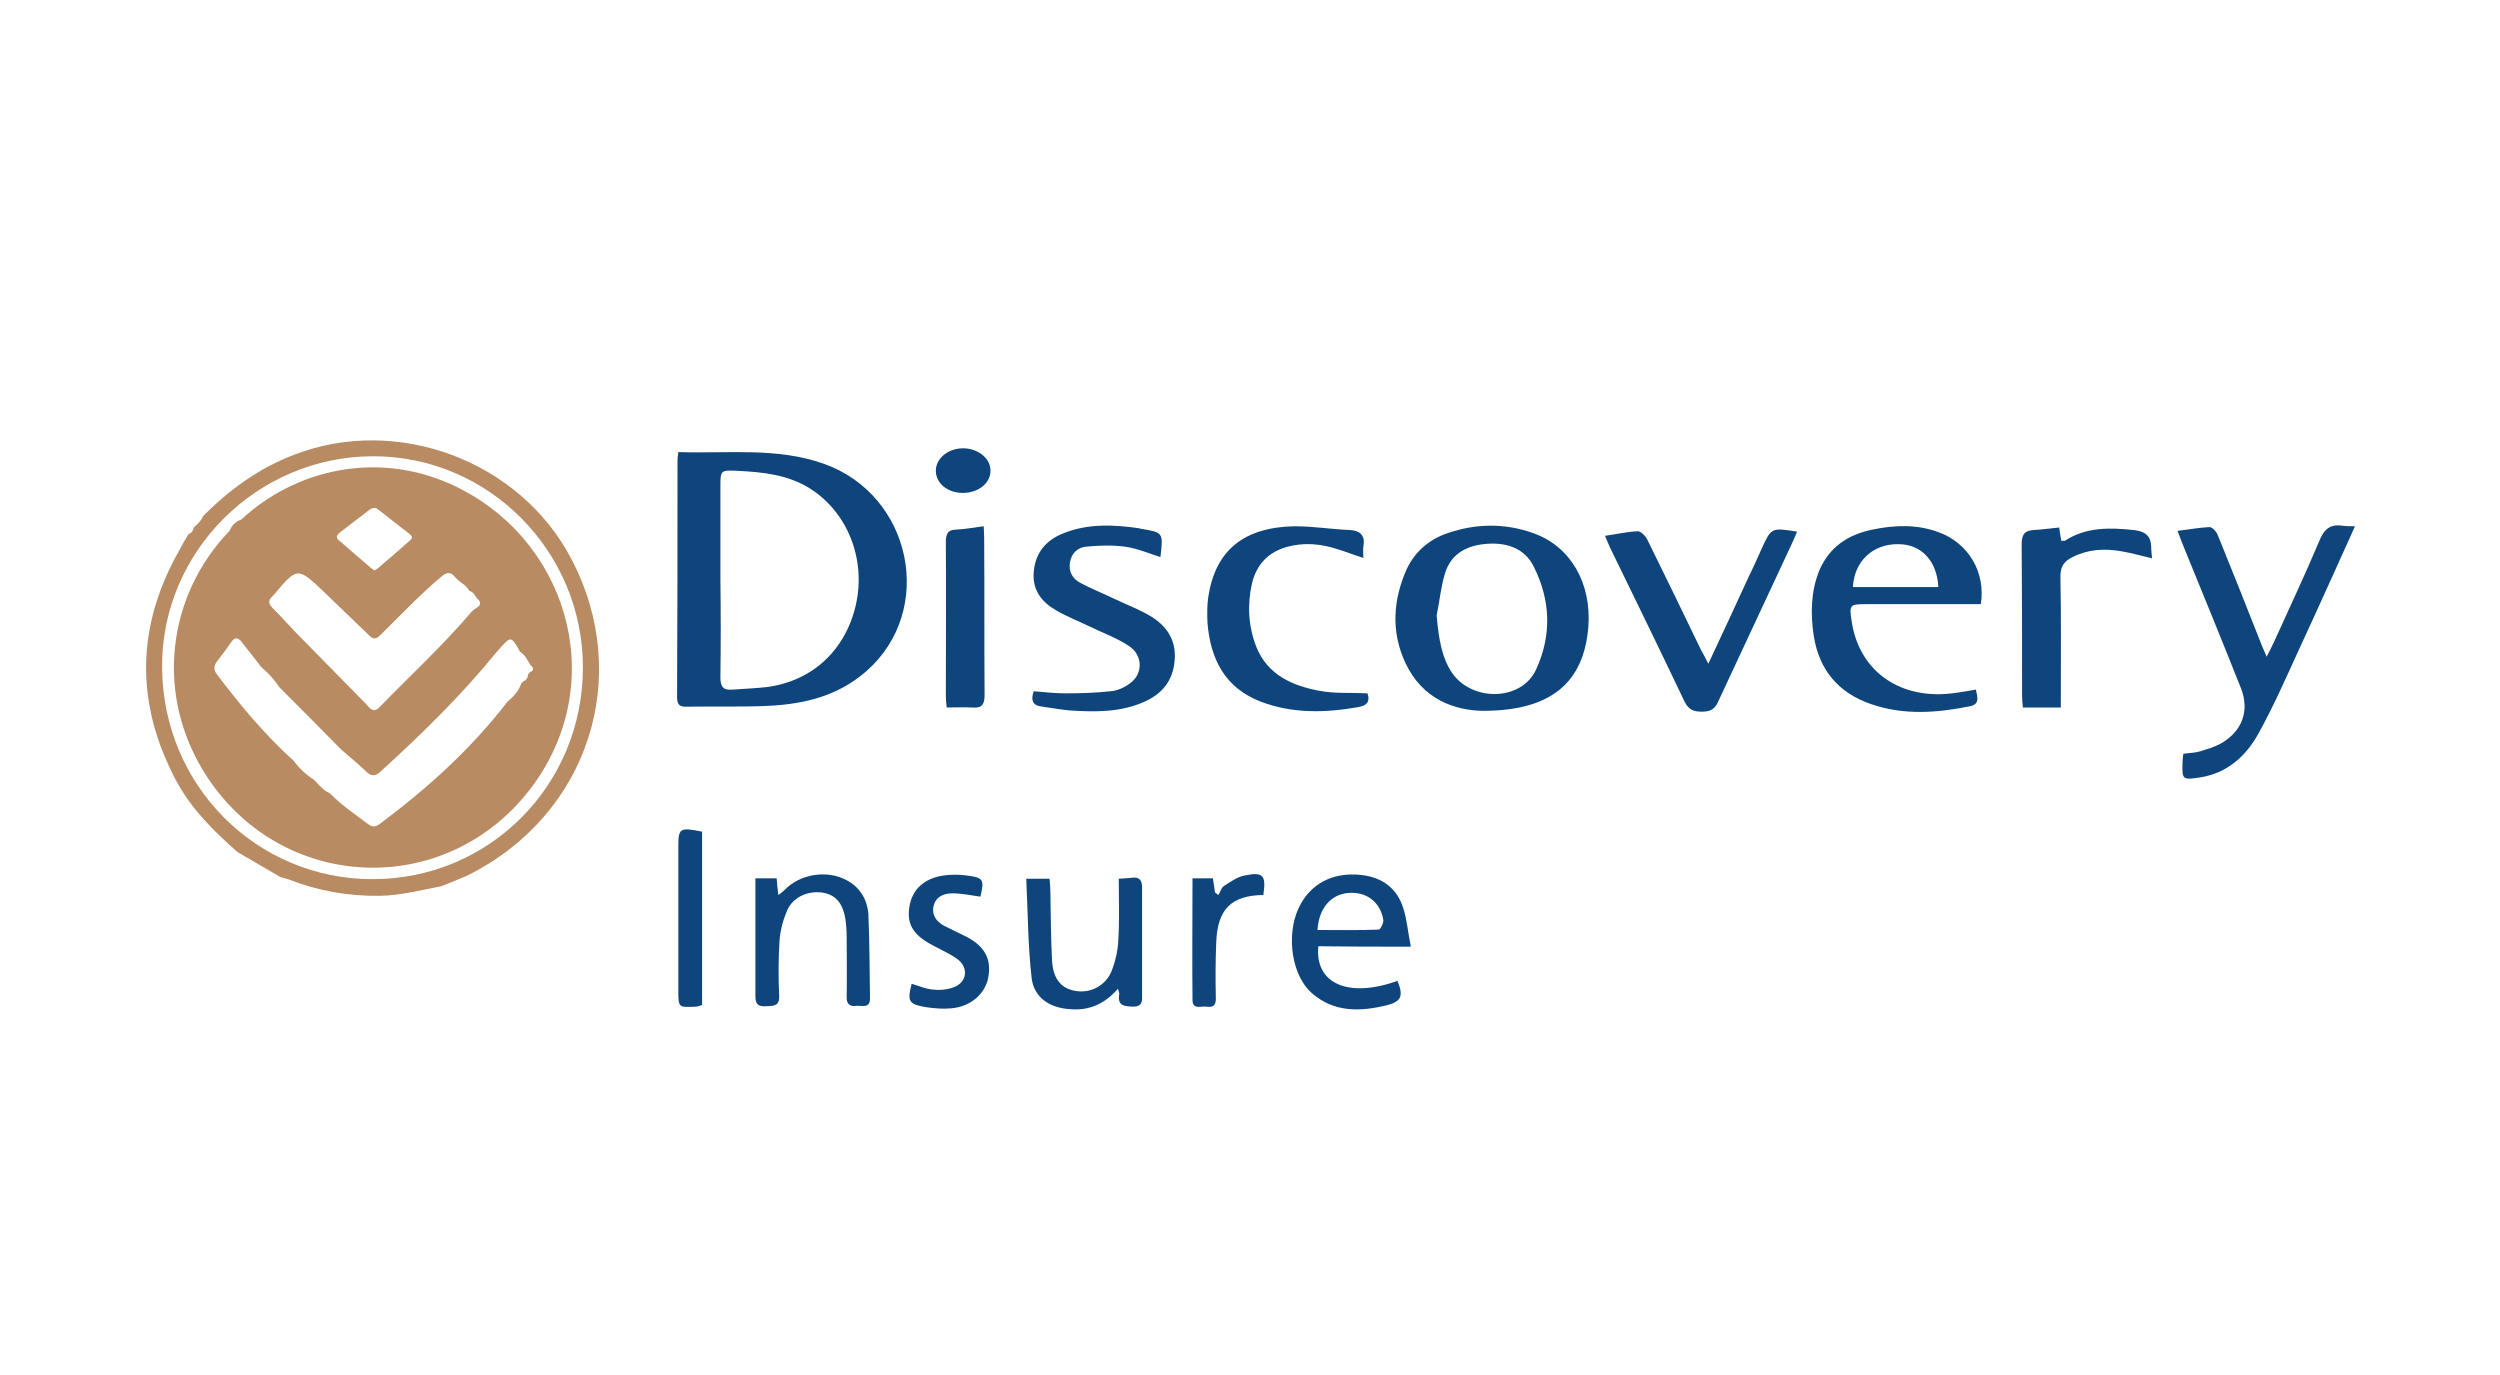 <svg xmlns="http://www.w3.org/2000/svg" xmlns:xlink="http://www.w3.org/1999/xlink" id="Layer_1" x="0px" y="0px" viewBox="2 255.9 600 330" style="enable-background:new 2 255.9 600 330;" xml:space="preserve"><style type="text/css">	.st0{fill:#B88B62;}	.st1{fill:#0E457C;}</style><g>	<g>		<path class="st0" d="M139.1,390c-12.3-23.5-41.7-34.5-66.4-25c-8.5,3.2-15.6,8.4-21.9,14.7c0,0,0,0-0.1,0.1   c-0.4,1.1-1.3,1.9-2.1,2.6c0,0-0.1,0.1-0.1,0.1c0,0,0,0,0,0c-0.1,0.5-0.3,1-0.7,1.3c-0.1,0.1-0.3,0.2-0.5,0.2   c-0.7,1.2-1.4,2.3-2,3.5c-10.6,18.4-11,37-1,55.8c3.6,6.7,8.9,12,14.6,17c0,0,0.1,0,0.1,0.1h0c3.4,2,6.9,4,10.3,6h0c0,0,0,0,0,0   c0.6,0.2,1.2,0.3,1.8,0.5c7.1,2.8,14.4,4.1,22.1,4c5-0.1,9.9-1.4,14.7-2.3c0,0,0,0,0,0c2.2-0.9,4.4-1.7,6.5-2.7   C143.2,451.5,154,418.3,139.1,390z M91.4,466.9c-27.8,0-50.3-22.4-50.5-50.8c-0.2-27.8,22.8-50.7,50.7-50.7   c27.7,0,50.3,22.8,50.3,50.7C141.9,444.3,119.5,466.9,91.4,466.9z"></path>		<path class="st0" d="M69.7,422.7C69.7,422.8,69.7,422.8,69.7,422.7C69.7,422.8,69.7,422.8,69.7,422.7   C69.8,422.7,69.7,422.7,69.7,422.7C69.7,422.7,69.7,422.7,69.7,422.7z"></path>		<path class="st0" d="M110.4,372.2c-18-8.2-37.6-3.6-50.5,8.4c-1.4,0.5-2.3,1.4-2.8,2.7c0,0,0,0,0,0c-14.9,15.4-18.3,39.5-5.3,59.2   c18.7,28.2,58.6,29,78.4,1.5C148.4,418.6,137.8,384.7,110.4,372.2z M83.7,383.6c2.3-1.8,4.6-3.5,6.9-5.3c0.7-0.5,1.4-0.8,2.2-0.1   c2.4,1.9,4.8,3.8,7.3,5.7c0.6,0.5,1.2,1,0.3,1.7c-2.5,2.2-5,4.4-7.6,6.6c-0.3,0.2-0.6,0.4-0.9,0.6c-0.3-0.2-0.7-0.4-0.9-0.6   c-2.5-2.1-4.9-4.3-7.4-6.4C82.4,385,82.8,384.3,83.7,383.6z M67.4,399c0.1-0.1,0.1-0.1,0.2-0.2c5.8-6.9,5.8-6.9,12.3-0.7   c3.5,3.4,7.1,6.8,10.6,10.2c1.1,1.1,1.7,1.1,2.8,0c4.8-4.7,9.4-9.6,14.5-13.9c1.5-1.3,2.4-1.3,3.5,0.1c1,1.2,2.6,1.7,3.3,3.2v0   c0.8,0.2,1.3,0.8,1.7,1.6c2.3,2-0.3,2.4-1.1,3.4c-6.9,8.1-14.7,15.3-22.1,22.9c-1.6,1.7-2.5,0-3.3-0.8   c-5.6-5.7-11.2-11.4-16.8-17.1c-1.9-2-3.7-4-5.6-5.9C66.3,400.7,66.4,399.9,67.4,399z M129.2,417.2L129.2,417.2   c-0.2,0.2-0.3,0.4-0.5,0.6c0,0.8-0.4,1.4-1.1,1.6c-0.2,0.2-0.3,0.4-0.5,0.5c0,0,0,0,0,0c-0.6,1.9-1.9,3.2-3.3,4.4   c-8.7,11.3-19.2,20.8-30.6,29.3c-0.9,0.7-1.7,0.9-2.7,0.2c-3.2-2.4-6.5-4.6-9.3-7.5c0,0,0,0,0,0c-1.4-0.6-2.4-1.7-3.4-2.8   c-0.2-0.2-0.3-0.3-0.5-0.5c0,0,0,0,0,0c-1.9-1.2-3.5-2.7-4.8-4.5c-6.9-6.2-12.8-13.3-18.4-20.7c-0.9-1.2-0.8-2.1,0-3.2   c1.2-1.5,2.3-3,3.4-4.6c0.9-1.3,1.7-1.1,2.5,0c1.6,2,3.2,4,4.7,6c0,0,0,0,0,0c1.7,1.4,3.2,3.1,4.4,4.9c0,0,0,0,0,0   c4.9,4.9,9.8,9.8,14.7,14.8c2,1.8,4.2,3.5,6.1,5.4c1.3,1.2,2.2,1.1,3.4,0c9.9-9,19.4-18.3,27.8-28.6c0.2-0.3,0.5-0.5,0.7-0.8   c2.8-3.2,2.9-3.2,5,0.6c0,0,0,0,0,0c1.3,0.8,1.8,2.2,2.6,3.3C130.2,416.3,130.1,416.9,129.2,417.2z"></path>		<path class="st0" d="M69.7,422.7C69.7,422.7,69.7,422.7,69.7,422.7C69.7,422.7,69.7,422.7,69.7,422.7   C69.7,422.7,69.7,422.7,69.7,422.7C69.7,422.7,69.7,422.7,69.7,422.7L69.7,422.7z"></path>	</g>	<g>		<path class="st1" d="M199.7,367.2c-11.3-4-23-2.4-34.9-2.8c-0.1,0.9-0.2,1.4-0.2,1.9c0,19,0,38-0.1,57c0,1.9,0.8,2.3,2.5,2.2   c6.5-0.1,12.9,0.1,19.4-0.2c8.6-0.4,16.8-2.4,23.5-8.3C226.6,402.4,220.9,374.7,199.7,367.2z M207.4,401.1   c-2.5,10.9-10.5,18.3-21.4,19.7c-2.7,0.3-5.4,0.4-8.1,0.6c-2.2,0.2-3-0.5-3-2.9c0.1-7.8,0.1-15.6,0-23.4c0-7.5,0-14.9,0-22.4   c0-3.9,0-4,4.1-3.8c6.1,0.3,12.1,0.9,17.5,4.3C205.4,378.9,209.9,390.1,207.4,401.1z"></path>		<path class="st1" d="M370.1,383.9c-6.9-2.5-13.9-2.4-20.8,0c-4.3,1.5-7.6,4.3-9.6,8.4c-3.4,7.5-3.9,15.2-0.4,22.7   c4.1,8.8,11.9,11.4,18.6,11.5c16.4,0,24.2-6.8,25.3-20.1C384,395.9,379,387.1,370.1,383.9z M370.7,416.5   c-3.5,7.8-15.7,7.9-20.4,0.6c-2.1-3.2-3-7.4-3.5-13.5c0.7-3.4,1-6.8,2-10.1c1.5-4.9,5.5-6.8,10.3-7.1c4.7-0.3,8.9,1.2,11,5.5   C374.2,400,374.4,408.4,370.7,416.5z"></path>		<path class="st1" d="M467.2,383.6c-5.2-1.9-10.5-1.7-15.8-0.6c-5.9,1.2-10.4,4.2-12.8,9.9c-2,5-2.1,10.3-1.3,15.6   c1.3,8.2,5.9,13.7,13.8,16.4c7.8,2.7,15.8,2.1,23.7,0.5c2.4-0.5,1.8-2.2,1.4-4c-1.7,0.3-3.3,0.6-4.9,0.8c-13,1.9-23.1-5-24.9-17.2   c-0.6-3.9-0.5-4.1,3.4-4.1c3.5,0,7.1,0,10.6,0c5.6,0,11.2,0,17,0C478.6,393.2,474.4,386.2,467.2,383.6z M446.7,396.8   c0.3-6.2,4.8-10.4,10.9-10.3c5.5,0,9.3,4,9.6,10.3C460.5,396.8,453.7,396.8,446.7,396.8z"></path>		<path class="st1" d="M564.4,382.1c-3.1-0.5-4.6,0.7-5.8,3.7c-3.4,8.1-7.2,16.1-10.8,24.1c-0.5,1-1,2.1-1.8,3.6   c-0.6-1.5-1.1-2.4-1.4-3.3c-3.4-8.6-6.8-17.2-10.3-25.8c-0.3-0.8-1.3-2-2-2c-2.5,0.1-5,0.6-7.7,0.9c0.7,1.8,1.2,3.2,1.8,4.6   c4.5,11,9,22,13.4,33.1c2.2,5.5,0.3,10.5-4.9,13.4c-1.5,0.8-3.2,1.3-4.8,1.8c-1.3,0.4-2.7,0.4-4.1,0.6c-0.1,0.8-0.2,1.5-0.2,2.2   c-0.1,4,0,4.1,4.1,3.5c6.6-1,11.1-5.1,14.1-10.5c3.6-6.5,6.6-13.3,9.7-20.1c4.5-9.7,8.9-19.5,13.5-29.7   C565.8,382.2,565.1,382.2,564.4,382.1z"></path>		<path class="st1" d="M424.7,387.8c-1,2.2-2,4.5-3.1,6.7c-3.1,6.7-6.1,13.3-9.6,20.7c-0.8-1.5-1.2-2.4-1.7-3.2   c-4.3-8.9-8.6-17.8-13-26.7c-0.4-0.8-1.5-1.9-2.2-1.9c-2.6,0.1-5.1,0.7-7.9,1.1c0.5,1.1,0.8,2,1.2,2.8c6,12.3,12,24.6,17.9,37   c1,2,2.2,2.4,4.2,2.4c2,0,3.1-0.6,3.9-2.5c5.8-12.5,11.7-25,17.5-37.5c0.5-1,0.9-2.1,1.4-3.2C427.1,382.5,427.1,382.5,424.7,387.8   z"></path>		<path class="st1" d="M278,403.7c-2.7-1.6-5.7-2.7-8.6-4.1c-2.7-1.3-5.5-2.4-8.1-3.8c-1.9-1-2.9-2.7-2.5-5c0.4-2.2,1.9-3.5,3.8-3.7   c3.1-0.3,6.3-0.4,9.4,0c2.9,0.4,5.7,1.6,8.5,2.5c0.7-5.9,0.7-5.9-4.7-6.8c-0.1,0-0.2,0-0.3-0.1c-6.2-0.9-12.4-1.2-18.3,1.2   c-4.1,1.6-6.7,4.6-7.1,9.2c-0.4,4.4,1.9,7.3,5.4,9.3c2.6,1.5,5.4,2.6,8.1,3.9c3.1,1.5,6.4,2.7,9.3,4.6c3.4,2.2,3.5,6.7,0.3,9   c-1.3,1-3.1,1.8-4.7,1.9c-3.6,0.4-7.2,0.5-10.9,0.5c-2.5,0-5-0.3-7.5-0.5c-0.9,2.6,0.1,3.5,2.1,3.7c2.2,0.3,4.3,0.7,6.5,0.9   c6.1,0.4,12.2,0.5,18-2.1c4.2-1.9,6.8-5,7.2-9.8C284.4,409.7,282.1,406.1,278,403.7z"></path>		<path class="st1" d="M304.6,424.3c7.6,2.9,15.5,2.7,23.4,1.3c2.3-0.4,2.8-1.5,2.2-3.3c-3.9-0.2-7.8,0.1-11.5-0.6   c-6.5-1.2-12.5-3.8-15.2-10.6c-1.9-4.9-2.2-10.1-1-15.3c1.1-4.4,3.8-7.3,8.2-8.6c4.2-1.2,8.3-0.8,12.3,0.5c2,0.6,3.9,1.4,6.2,2.1   c0-1.1-0.1-1.9,0-2.6c0.5-2.7-0.6-4-3.4-4.1c-4.4-0.2-8.7-0.9-13-0.9c-12.3,0.2-19.1,5.8-20.8,16.9c-0.3,2-0.3,4.2-0.2,6.3   C292.5,414.1,296,421,304.6,424.3z"></path>		<path class="st1" d="M514,383.1c-5.7-0.6-11.3-0.7-16.3,2.5c-0.2,0.2-0.7,0-1,0.1c-0.2-1.1-0.3-2-0.5-3.2c-2.1,0.2-4.1,0.5-6,0.6   c-2.3,0.1-3,1.1-3,3.4c0.1,12.2,0.1,24.4,0.1,36.5c0,0.9,0.1,1.7,0.2,2.7c3.1,0,6,0,9.1,0c0-1.1,0-2,0-2.9   c0-9.5,0.1-19.1-0.1-28.6c0-2.4,0.9-3.6,2.9-4.6c3.8-1.9,7.7-2.1,11.7-1.4c2.4,0.4,4.8,1.1,7.4,1.7c-0.1-1-0.2-1.7-0.2-2.4   C518.3,384.5,516.9,383.4,514,383.1z"></path>		<path class="st1" d="M340.6,483.1c-0.7-3.4-0.9-6.4-1.8-9.2c-1.5-4.8-5-7.4-10-8c-7.1-0.8-12.5,2.2-15.2,8.1   c-3,6.6-1.5,16.2,3.3,20.3c5.3,4.6,11.5,4.4,17.8,2.9c3.6-0.9,4.2-2.2,2.7-5.9c-11.6,4.2-19.9,0.8-19-8.3   C325.5,483.1,332.7,483.1,340.6,483.1z M318.2,479.1c0.3-5.3,3.3-8.6,7.5-8.9c4.3-0.3,7.6,2.2,8.3,6.5c0.1,0.7-0.7,2.3-1.1,2.3   C328.1,479.2,323.3,479.1,318.2,479.1z"></path>		<path class="st1" d="M205.1,467.1c-4.7-2.5-11.2-1.4-14.8,2.4c-0.4,0.4-0.8,0.7-1.5,1.2c-0.2-1.5-0.3-2.7-0.4-4   c-1.6,0-3.2,0-5.1,0c0,9.6,0,19,0,28.3c0,2,0.7,2.5,2.6,2.4c1.8-0.1,3.2,0,3.1-2.5c-0.2-4.4-0.2-8.9,0.1-13.4   c0.2-2.5,0.9-5,1.9-7.3c1.5-3.2,5.3-4.7,8.8-4c3.4,0.7,4.6,3.3,5.1,6.3c0.2,1.4,0.3,2.9,0.3,4.3c0,4.8,0.1,9.6,0,14.5   c0,1.8,1,2.2,2.4,2c1.3-0.1,3.2,0.7,3.2-1.8c-0.1-6.8-0.1-13.6-0.4-20.4C210.1,471.8,208.4,468.8,205.1,467.1z"></path>		<path class="st1" d="M273.3,466.6c-0.9,0.1-1.7,0.1-2.8,0.2c0,5.1,0.2,9.9-0.1,14.7c-0.1,2.5-0.7,5.1-1.6,7.4   c-1.4,3.6-5.2,5.5-8.8,4.8c-3.3-0.6-5.2-2.8-5.5-7.1c-0.3-5.4-0.3-10.9-0.4-16.3c0-1.1-0.1-2.3-0.2-3.5c-1.8,0-3.3,0-5.6,0   c0.4,8.1,0.4,16.1,1.3,23.9c0.6,4.7,4.4,7.1,9.2,7.4c4.5,0.4,8.3-1.2,11.5-4.9c0.2,0.7,0.4,1.1,0.3,1.4c-0.4,2.7,1.2,2.8,3.3,2.9   c2.5,0,2.2-1.6,2.2-3.1c0-8.4,0-16.7,0-25.1C276.2,467.2,275.5,466.2,273.3,466.6z"></path>		<path class="st1" d="M238.1,382.2c-2.4,0.3-4.5,0.7-6.5,0.8c-2.2,0-2.6,1.1-2.6,3.1c0.1,12.3,0,24.6,0,36.8c0,0.9,0.1,1.7,0.2,2.8   c2.2,0,4.1-0.1,6,0c2.4,0.2,3.1-0.6,3.1-3c-0.1-12.6,0-25.3-0.1-37.9C238.2,384,238.1,383.3,238.1,382.2z"></path>		<path class="st1" d="M233.5,480.5c-1.6-0.8-3.3-1.6-4.9-2.4c-1.9-1-3.1-2.7-2.5-4.9c0.6-2.2,2.5-2.9,4.5-2.9   c2.2,0,4.5,0.5,6.7,0.8c1-4.2,0.7-4.6-3.5-5.1c-1.4-0.2-2.9-0.2-4.3-0.1c-5,0.4-8.2,2.9-9.1,6.9c-1,4.6,0.5,7.4,5.5,10   c2,1.1,4.1,2,5.9,3.3c2.7,2,2.3,5.5-0.8,6.7c-1.5,0.6-3.4,0.8-5,0.6c-1.8-0.1-3.5-0.9-5.2-1.4c-1.1,4.2-0.7,4.9,3.3,5.6   c2,0.3,4.2,0.5,6.2,0.3c4.7-0.4,8.2-3.5,8.9-7.5C240,485.9,238.2,482.8,233.5,480.5z"></path>		<path class="st1" d="M164.8,459.5c0,11.4,0,22.7,0,34.1c0,4.1,0,4.1,4.1,3.9c0.5,0,1-0.2,1.6-0.4c0-13.9,0-27.7,0-41.6   C165,454.4,164.8,454.6,164.8,459.5z"></path>		<path class="st1" d="M300.8,466c-1.8,0.3-3.4,1.5-5,2.5c-0.7,0.4-0.9,1.5-1.4,2.2c-0.3-0.2-0.5-0.4-0.8-0.6   c-0.2-1.1-0.3-2.2-0.5-3.4c-1.6,0-3,0-4.9,0c0,9.9-0.1,19.6,0,29.2c0,2.4,2.1,1.4,3.4,1.6c1.4,0.2,2.2-0.2,2.2-1.9   c-0.1-4.5-0.1-9.1,0.1-13.6c0.3-7.9,3.6-11.2,11.3-11.3C305.9,466,305.2,465.1,300.8,466z"></path>		<path class="st1" d="M232.9,363.5c-3.5,0.1-6.3,2.5-6.3,5.4c0,3,2.9,5.4,6.7,5.3c3.7-0.1,6.6-2.5,6.4-5.6   C239.6,365.8,236.6,363.4,232.9,363.5z"></path>	</g></g></svg>